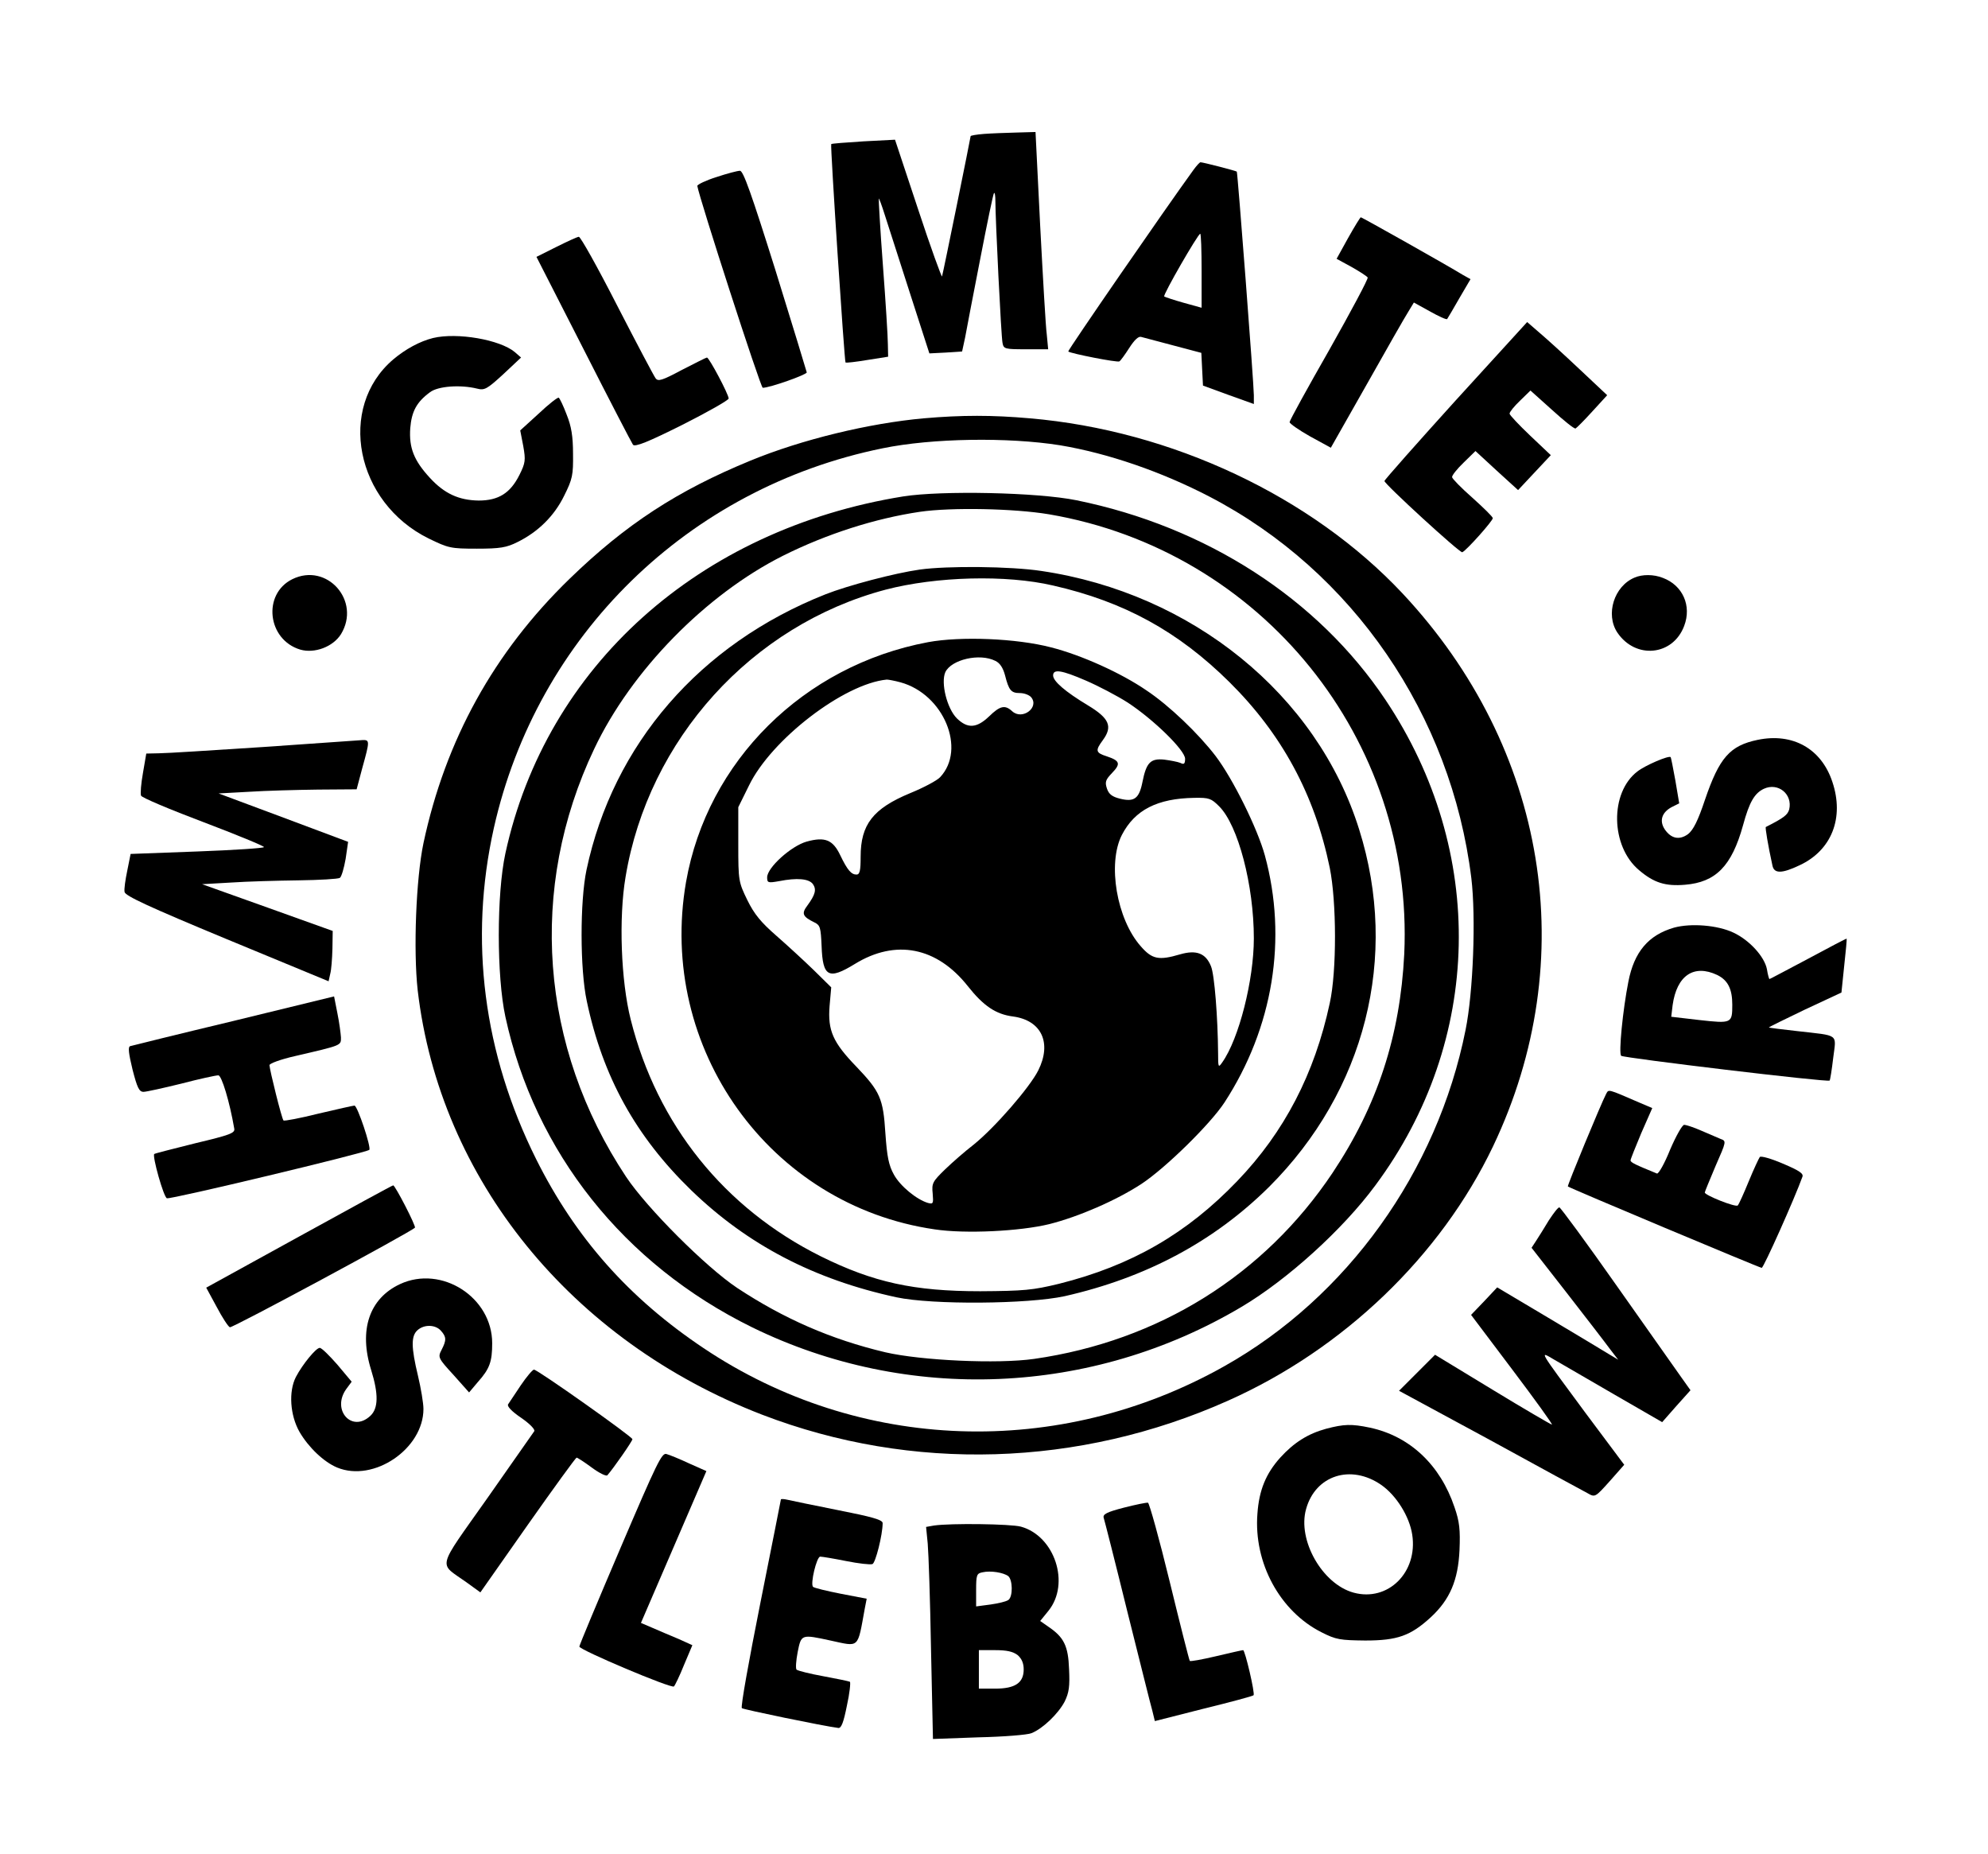<?xml version="1.0" encoding="UTF-8" standalone="no"?> <svg xmlns="http://www.w3.org/2000/svg" version="1.0" width="723pt" height="674pt" viewBox="0 0 723 674" preserveAspectRatio="xMidYMid meet"><g transform="translate(0,674) scale(0.1,-0.1)" fill="#000000" stroke="none"><path d="M3578 6253 c-27 -2 -48 -6 -48 -8 0 -5 -100 -498 -104 -510 -1 -5 -41 104 -87 244 l-84 253 -115 -6 c-63 -4 -116 -8 -117 -10 -4 -3 48 -790 52 -794 2 -2 37 2 79 9 l76 12 -1 46 c0 25 -8 154 -18 286 -10 132 -16 242 -15 243 1 2 11 -25 22 -60 11 -35 52 -162 91 -283 l71 -220 59 3 60 4 11 51 c5 29 30 157 55 286 25 129 47 236 50 239 3 3 5 -10 5 -29 0 -65 21 -494 26 -516 4 -22 9 -23 85 -23 l81 0 -5 53 c-4 28 -14 206 -24 395 l-17 342 -70 -2 c-39 -1 -92 -3 -118 -5z"></path><path d="M4341 6123 c-106 -146 -459 -658 -456 -661 7 -7 179 -41 186 -36 4 2 20 24 36 49 18 28 33 43 43 40 8 -2 61 -16 117 -31 l102 -27 3 -60 3 -59 93 -34 92 -33 0 32 c0 41 -59 810 -62 813 -3 3 -123 34 -132 34 -3 0 -14 -12 -25 -27z m29 -367 l0 -135 -65 18 c-36 10 -68 21 -71 23 -5 6 123 228 131 228 3 0 5 -60 5 -134z"></path><path d="M2605 6096 c-38 -12 -69 -27 -69 -32 7 -44 230 -734 238 -734 26 0 161 48 160 56 -1 5 -52 172 -114 372 -87 277 -117 362 -129 361 -9 0 -47 -10 -86 -23z"></path><path d="M4903 5875 l-42 -76 55 -30 c30 -17 56 -34 58 -38 3 -4 -60 -122 -139 -262 -80 -140 -145 -258 -145 -264 0 -5 34 -29 75 -52 l75 -41 131 231 c72 128 140 247 151 264 l20 33 58 -32 c32 -18 60 -31 63 -28 2 3 22 36 44 75 l41 70 -27 15 c-55 34 -368 210 -372 210 -2 0 -23 -34 -46 -75z"></path><path d="M2023 5842 l-72 -36 171 -335 c94 -185 175 -341 180 -348 7 -9 53 9 179 72 93 47 169 90 169 96 0 15 -71 149 -79 149 -3 0 -44 -21 -91 -45 -73 -39 -87 -43 -96 -30 -6 8 -69 127 -140 265 -70 137 -133 250 -139 249 -5 0 -42 -17 -82 -37z"></path><path d="M5294 5284 c-142 -157 -259 -289 -259 -293 0 -11 275 -263 283 -259 15 6 112 115 111 124 0 5 -34 38 -74 74 -41 36 -74 70 -74 75 -1 6 18 30 42 53 l43 42 77 -71 78 -71 59 63 60 64 -75 71 c-41 39 -75 75 -75 80 0 6 17 27 38 47 l38 37 78 -70 c43 -39 81 -70 86 -68 4 2 32 30 61 62 l54 59 -100 94 c-55 52 -120 111 -146 133 l-45 39 -260 -285z"></path><path d="M1575 5511 c-48 -12 -100 -40 -145 -78 -205 -175 -137 -520 129 -651 72 -35 80 -37 175 -37 85 0 108 4 148 24 75 37 134 95 170 169 30 60 33 75 32 152 0 63 -6 100 -23 142 -12 32 -25 59 -29 62 -4 2 -37 -24 -73 -58 l-67 -61 11 -57 c9 -51 8 -61 -14 -105 -33 -66 -76 -93 -148 -93 -72 1 -125 25 -178 83 -57 62 -76 108 -71 180 5 61 23 95 72 131 29 22 110 28 171 13 27 -7 36 -2 95 52 l65 61 -23 20 c-54 45 -209 72 -297 51z"></path><path d="M3360 5219 c-200 -18 -444 -77 -631 -154 -265 -109 -453 -231 -658 -430 -275 -267 -451 -586 -531 -961 -27 -129 -37 -389 -21 -534 80 -687 558 -1276 1253 -1544 544 -209 1152 -191 1694 51 420 187 774 527 964 925 323 678 198 1447 -329 2010 -331 353 -840 593 -1356 637 -136 12 -247 12 -385 0z m495 -98 c174 -29 369 -96 544 -187 521 -271 879 -794 952 -1387 17 -142 7 -414 -21 -552 -103 -515 -431 -972 -878 -1223 -601 -338 -1327 -313 -1893 66 -272 182 -466 401 -609 687 -192 385 -245 796 -154 1204 157 700 706 1237 1414 1381 180 37 456 41 645 11z"></path><path d="M3285 4935 c-744 -120 -1299 -618 -1447 -1298 -32 -148 -32 -446 0 -594 107 -493 431 -900 897 -1129 566 -277 1236 -249 1780 74 167 99 369 282 487 442 391 526 405 1215 37 1765 -246 368 -652 630 -1124 726 -143 29 -490 36 -630 14z m530 -65 c774 -132 1328 -819 1292 -1599 -15 -297 -97 -550 -261 -796 -249 -372 -632 -611 -1085 -676 -133 -19 -411 -6 -541 24 -198 47 -369 122 -539 234 -114 76 -328 290 -404 404 -314 473 -357 1049 -116 1556 135 285 406 561 686 702 160 80 336 136 498 160 116 17 345 12 470 -9z"></path><path d="M3345 4669 c-92 -13 -262 -58 -343 -90 -457 -181 -772 -545 -869 -1002 -24 -114 -24 -361 1 -477 58 -275 178 -492 380 -688 205 -198 446 -324 746 -389 131 -28 479 -25 612 4 296 67 543 199 743 397 350 349 474 837 328 1300 -153 490 -608 859 -1156 940 -112 17 -342 19 -442 5z m485 -58 c259 -59 455 -167 641 -351 191 -189 310 -409 365 -675 25 -123 26 -376 0 -493 -55 -256 -165 -468 -336 -646 -183 -191 -385 -308 -649 -374 -95 -23 -126 -26 -286 -27 -241 0 -388 32 -580 127 -351 175 -595 479 -691 860 -36 142 -44 371 -19 519 83 501 459 916 946 1045 184 48 438 55 609 15z"></path><path d="M3375 4405 c-453 -85 -803 -433 -880 -872 -105 -604 304 -1176 904 -1263 111 -17 311 -7 417 19 107 27 243 86 335 146 88 58 250 217 302 296 177 272 230 595 147 899 -27 98 -116 278 -179 361 -62 81 -169 184 -252 239 -92 63 -236 128 -346 156 -126 33 -329 41 -448 19z m245 -68 c17 -8 28 -26 35 -52 14 -55 22 -65 54 -65 16 0 34 -7 41 -15 31 -37 -32 -85 -69 -51 -26 24 -44 20 -84 -19 -45 -43 -78 -45 -117 -7 -36 36 -59 129 -42 168 22 46 125 70 182 41z m330 -72 c44 -19 113 -55 152 -80 93 -61 208 -173 208 -204 0 -18 -4 -22 -17 -15 -10 4 -36 9 -59 12 -50 5 -65 -11 -79 -81 -12 -61 -30 -74 -82 -61 -28 7 -40 16 -47 36 -8 24 -6 32 18 57 33 34 29 45 -19 61 -41 13 -42 21 -14 59 36 49 24 79 -54 126 -83 50 -127 88 -127 109 0 24 30 20 120 -19z m-675 -6 c157 -43 240 -243 144 -345 -11 -12 -60 -38 -109 -58 -135 -56 -180 -114 -180 -231 0 -50 -3 -65 -15 -65 -19 0 -33 16 -59 70 -27 57 -56 68 -122 50 -57 -16 -144 -95 -144 -130 0 -20 3 -21 43 -14 66 13 108 9 123 -10 14 -20 10 -38 -20 -79 -22 -29 -17 -40 26 -61 21 -10 23 -19 26 -86 4 -112 25 -124 121 -65 148 91 298 62 411 -81 57 -72 102 -102 164 -110 104 -14 142 -96 92 -196 -31 -62 -158 -208 -235 -270 -30 -23 -77 -64 -104 -90 -45 -44 -49 -50 -45 -88 3 -36 2 -39 -17 -34 -41 12 -101 61 -124 103 -19 34 -25 65 -31 150 -8 127 -19 152 -106 243 -85 88 -104 131 -97 220 l6 68 -64 63 c-35 34 -96 90 -136 125 -55 48 -80 78 -105 129 -32 66 -33 70 -33 203 l0 135 39 79 c81 167 345 370 501 385 6 0 28 -4 50 -10z m1159 -451 c69 -69 126 -287 126 -480 0 -151 -54 -365 -115 -451 -14 -20 -15 -19 -15 33 -1 129 -13 287 -26 317 -19 47 -53 60 -112 43 -78 -23 -102 -18 -143 29 -88 99 -122 301 -69 405 47 91 129 133 264 135 53 1 61 -2 90 -31z"></path><path d="M1063 4634 c-109 -54 -91 -220 29 -256 52 -15 119 10 148 56 74 121 -51 262 -177 200z"></path><path d="M5945 4640 c-75 -31 -107 -134 -63 -200 66 -98 202 -85 243 24 28 73 -5 148 -78 175 -33 13 -74 13 -102 1z"></path><path d="M6393 4050 c-102 -21 -140 -65 -192 -217 -26 -78 -43 -111 -62 -126 -32 -23 -62 -16 -85 18 -20 31 -10 61 25 80 l28 14 -14 83 c-8 45 -16 84 -17 85 -7 7 -93 -30 -121 -52 -101 -77 -98 -272 6 -359 54 -46 96 -59 167 -53 112 9 170 68 211 216 23 85 42 117 76 133 52 24 105 -20 92 -75 -6 -20 -18 -30 -85 -64 -3 -1 8 -67 24 -140 6 -30 34 -30 99 1 116 54 163 172 119 303 -40 121 -144 179 -271 153z"></path><path d="M960 4024 c-184 -12 -356 -23 -382 -23 l-46 -1 -12 -70 c-7 -39 -10 -76 -7 -83 2 -7 104 -50 226 -96 121 -46 221 -87 221 -91 0 -4 -109 -11 -242 -16 l-243 -9 -12 -60 c-7 -33 -12 -68 -10 -78 1 -14 90 -55 372 -172 l370 -153 6 27 c4 14 7 55 8 91 l1 65 -237 85 -238 85 105 6 c58 4 168 7 245 8 77 1 145 5 151 9 6 4 15 35 21 69 l9 62 -235 88 -236 88 110 6 c61 4 173 7 251 8 l141 1 21 79 c27 97 27 101 0 100 -13 -1 -174 -12 -358 -25z"></path><path d="M6088 3367 c-93 -27 -145 -88 -166 -197 -20 -101 -36 -261 -26 -269 10 -8 751 -97 758 -90 2 2 8 39 13 82 11 90 25 80 -132 98 -55 6 -101 12 -102 13 -1 1 58 30 131 65 l133 62 10 97 c6 53 10 98 9 99 -1 1 -64 -32 -140 -73 -76 -40 -139 -74 -141 -74 -1 0 -6 16 -9 36 -9 46 -64 106 -122 133 -57 27 -154 35 -216 18z m157 -172 c39 -19 55 -51 55 -108 0 -68 -2 -69 -119 -56 l-103 12 5 42 c15 108 77 150 162 110z"></path><path d="M850 3028 c-201 -48 -370 -90 -377 -92 -8 -3 -5 -27 9 -85 17 -66 24 -81 40 -81 10 0 73 14 138 30 65 17 125 30 134 30 12 0 41 -95 58 -194 3 -16 -16 -23 -142 -53 -80 -20 -147 -37 -149 -39 -8 -7 34 -157 46 -161 13 -5 723 165 736 176 8 8 -43 161 -54 161 -4 0 -62 -13 -130 -29 -68 -17 -126 -28 -128 -25 -6 5 -50 182 -51 201 0 6 40 21 93 33 172 40 167 38 167 68 -1 15 -6 54 -13 88 l-12 61 -365 -89z"></path><path d="M5841 2762 c-18 -34 -142 -334 -139 -336 9 -7 698 -296 705 -296 7 0 120 253 148 331 5 12 -12 23 -71 48 -42 18 -80 29 -84 24 -3 -4 -22 -44 -40 -88 -18 -44 -36 -84 -40 -88 -7 -8 -120 37 -120 47 0 3 18 46 39 96 40 91 40 91 18 99 -12 5 -44 19 -70 30 -27 12 -55 21 -62 21 -7 0 -30 -41 -51 -90 -20 -50 -42 -89 -48 -87 -78 32 -96 40 -96 48 0 4 18 49 39 99 l40 91 -47 20 c-118 51 -111 49 -121 31z"></path><path d="M1088 2244 l-338 -186 38 -70 c20 -38 42 -72 48 -74 8 -4 654 344 673 362 5 5 -72 154 -79 154 -3 0 -157 -84 -342 -186z"></path><path d="M5633 2303 c-16 -27 -37 -60 -46 -74 l-17 -26 128 -164 c70 -90 141 -182 157 -204 l30 -39 -35 21 c-19 12 -118 71 -220 132 l-185 110 -47 -50 -48 -50 150 -199 c83 -110 148 -200 144 -200 -3 0 -101 57 -216 127 l-209 127 -65 -65 -66 -66 329 -178 c180 -99 341 -186 356 -194 28 -16 28 -16 81 43 l53 60 -142 190 c-173 234 -167 224 -114 193 24 -14 123 -71 219 -127 l175 -101 51 58 52 58 -32 45 c-18 25 -123 174 -235 333 -111 158 -206 287 -210 287 -5 0 -21 -21 -38 -47z"></path><path d="M1455 2071 c-112 -52 -151 -167 -105 -313 27 -87 26 -139 -3 -166 -67 -63 -142 21 -88 97 l20 27 -52 62 c-29 33 -57 61 -64 61 -13 1 -63 -60 -87 -106 -27 -53 -21 -139 13 -199 33 -57 89 -110 137 -130 133 -55 314 68 314 213 0 21 -9 75 -20 121 -25 104 -25 144 -2 165 24 22 65 21 85 -1 21 -23 21 -35 3 -70 -14 -27 -13 -30 43 -91 l57 -64 32 38 c43 48 52 74 52 141 0 167 -184 285 -335 215z"></path><path d="M1894 1703 c-21 -32 -42 -63 -46 -69 -5 -7 13 -26 47 -49 32 -22 52 -43 48 -49 -4 -6 -81 -116 -171 -244 -187 -265 -178 -232 -76 -305 l51 -37 172 245 c95 135 175 245 178 245 3 0 28 -16 55 -36 27 -20 53 -33 57 -28 22 25 91 124 91 131 0 9 -345 253 -358 253 -5 0 -27 -26 -48 -57z"></path><path d="M4823 1545 c-66 -18 -117 -50 -167 -105 -52 -58 -77 -118 -83 -204 -14 -179 82 -355 233 -431 53 -27 68 -29 159 -30 117 0 165 17 239 85 69 64 99 134 104 244 3 74 0 103 -18 155 -52 155 -163 259 -308 290 -67 14 -94 13 -159 -4z m200 -204 c55 -38 103 -115 113 -181 21 -137 -88 -245 -213 -211 -114 31 -205 191 -173 304 34 123 163 164 273 88z"></path><path d="M2256 1110 c-82 -192 -149 -352 -149 -357 0 -12 336 -154 344 -145 4 4 21 39 37 79 l30 71 -51 23 c-29 12 -71 30 -94 40 l-42 18 119 276 119 276 -63 28 c-34 16 -71 31 -82 34 -17 6 -35 -32 -168 -343z"></path><path d="M2840 1288 c0 -2 -34 -172 -75 -378 -41 -206 -72 -377 -67 -381 6 -5 296 -65 351 -72 11 -1 19 21 31 81 10 45 14 84 11 87 -4 2 -47 11 -96 20 -50 9 -93 20 -98 24 -4 4 -2 33 4 64 13 65 13 65 119 42 107 -23 98 -32 125 116 l7 36 -94 18 c-51 10 -96 21 -101 25 -11 10 13 110 26 110 7 0 49 -7 94 -16 45 -9 88 -14 96 -11 11 4 37 106 37 149 0 12 -40 23 -162 47 -90 18 -173 35 -185 38 -13 3 -23 3 -23 1z"></path><path d="M4087 1258 c-62 -16 -77 -24 -73 -37 3 -9 42 -162 86 -341 45 -179 85 -341 91 -361 l9 -37 177 45 c98 24 180 46 182 49 6 6 -31 164 -38 164 -3 0 -48 -10 -98 -22 -51 -12 -94 -20 -96 -17 -2 2 -35 132 -73 288 -38 156 -74 285 -79 287 -6 1 -45 -7 -88 -18z"></path><path d="M3396 1193 l-28 -5 6 -61 c3 -34 9 -208 12 -386 l7 -324 166 6 c91 2 178 9 192 15 41 16 98 71 121 115 16 33 19 55 16 118 -3 85 -19 116 -75 154 l-30 21 30 37 c80 99 23 272 -100 306 -36 10 -256 13 -317 4z m271 -184 c16 -14 17 -73 1 -86 -7 -6 -37 -13 -65 -17 l-53 -7 0 60 c0 54 2 60 23 64 30 7 77 -1 94 -14z m34 -287 c15 -13 22 -30 22 -52 0 -49 -31 -70 -104 -70 l-59 0 0 70 0 70 59 0 c42 0 65 -5 82 -18z"></path></g></svg> 